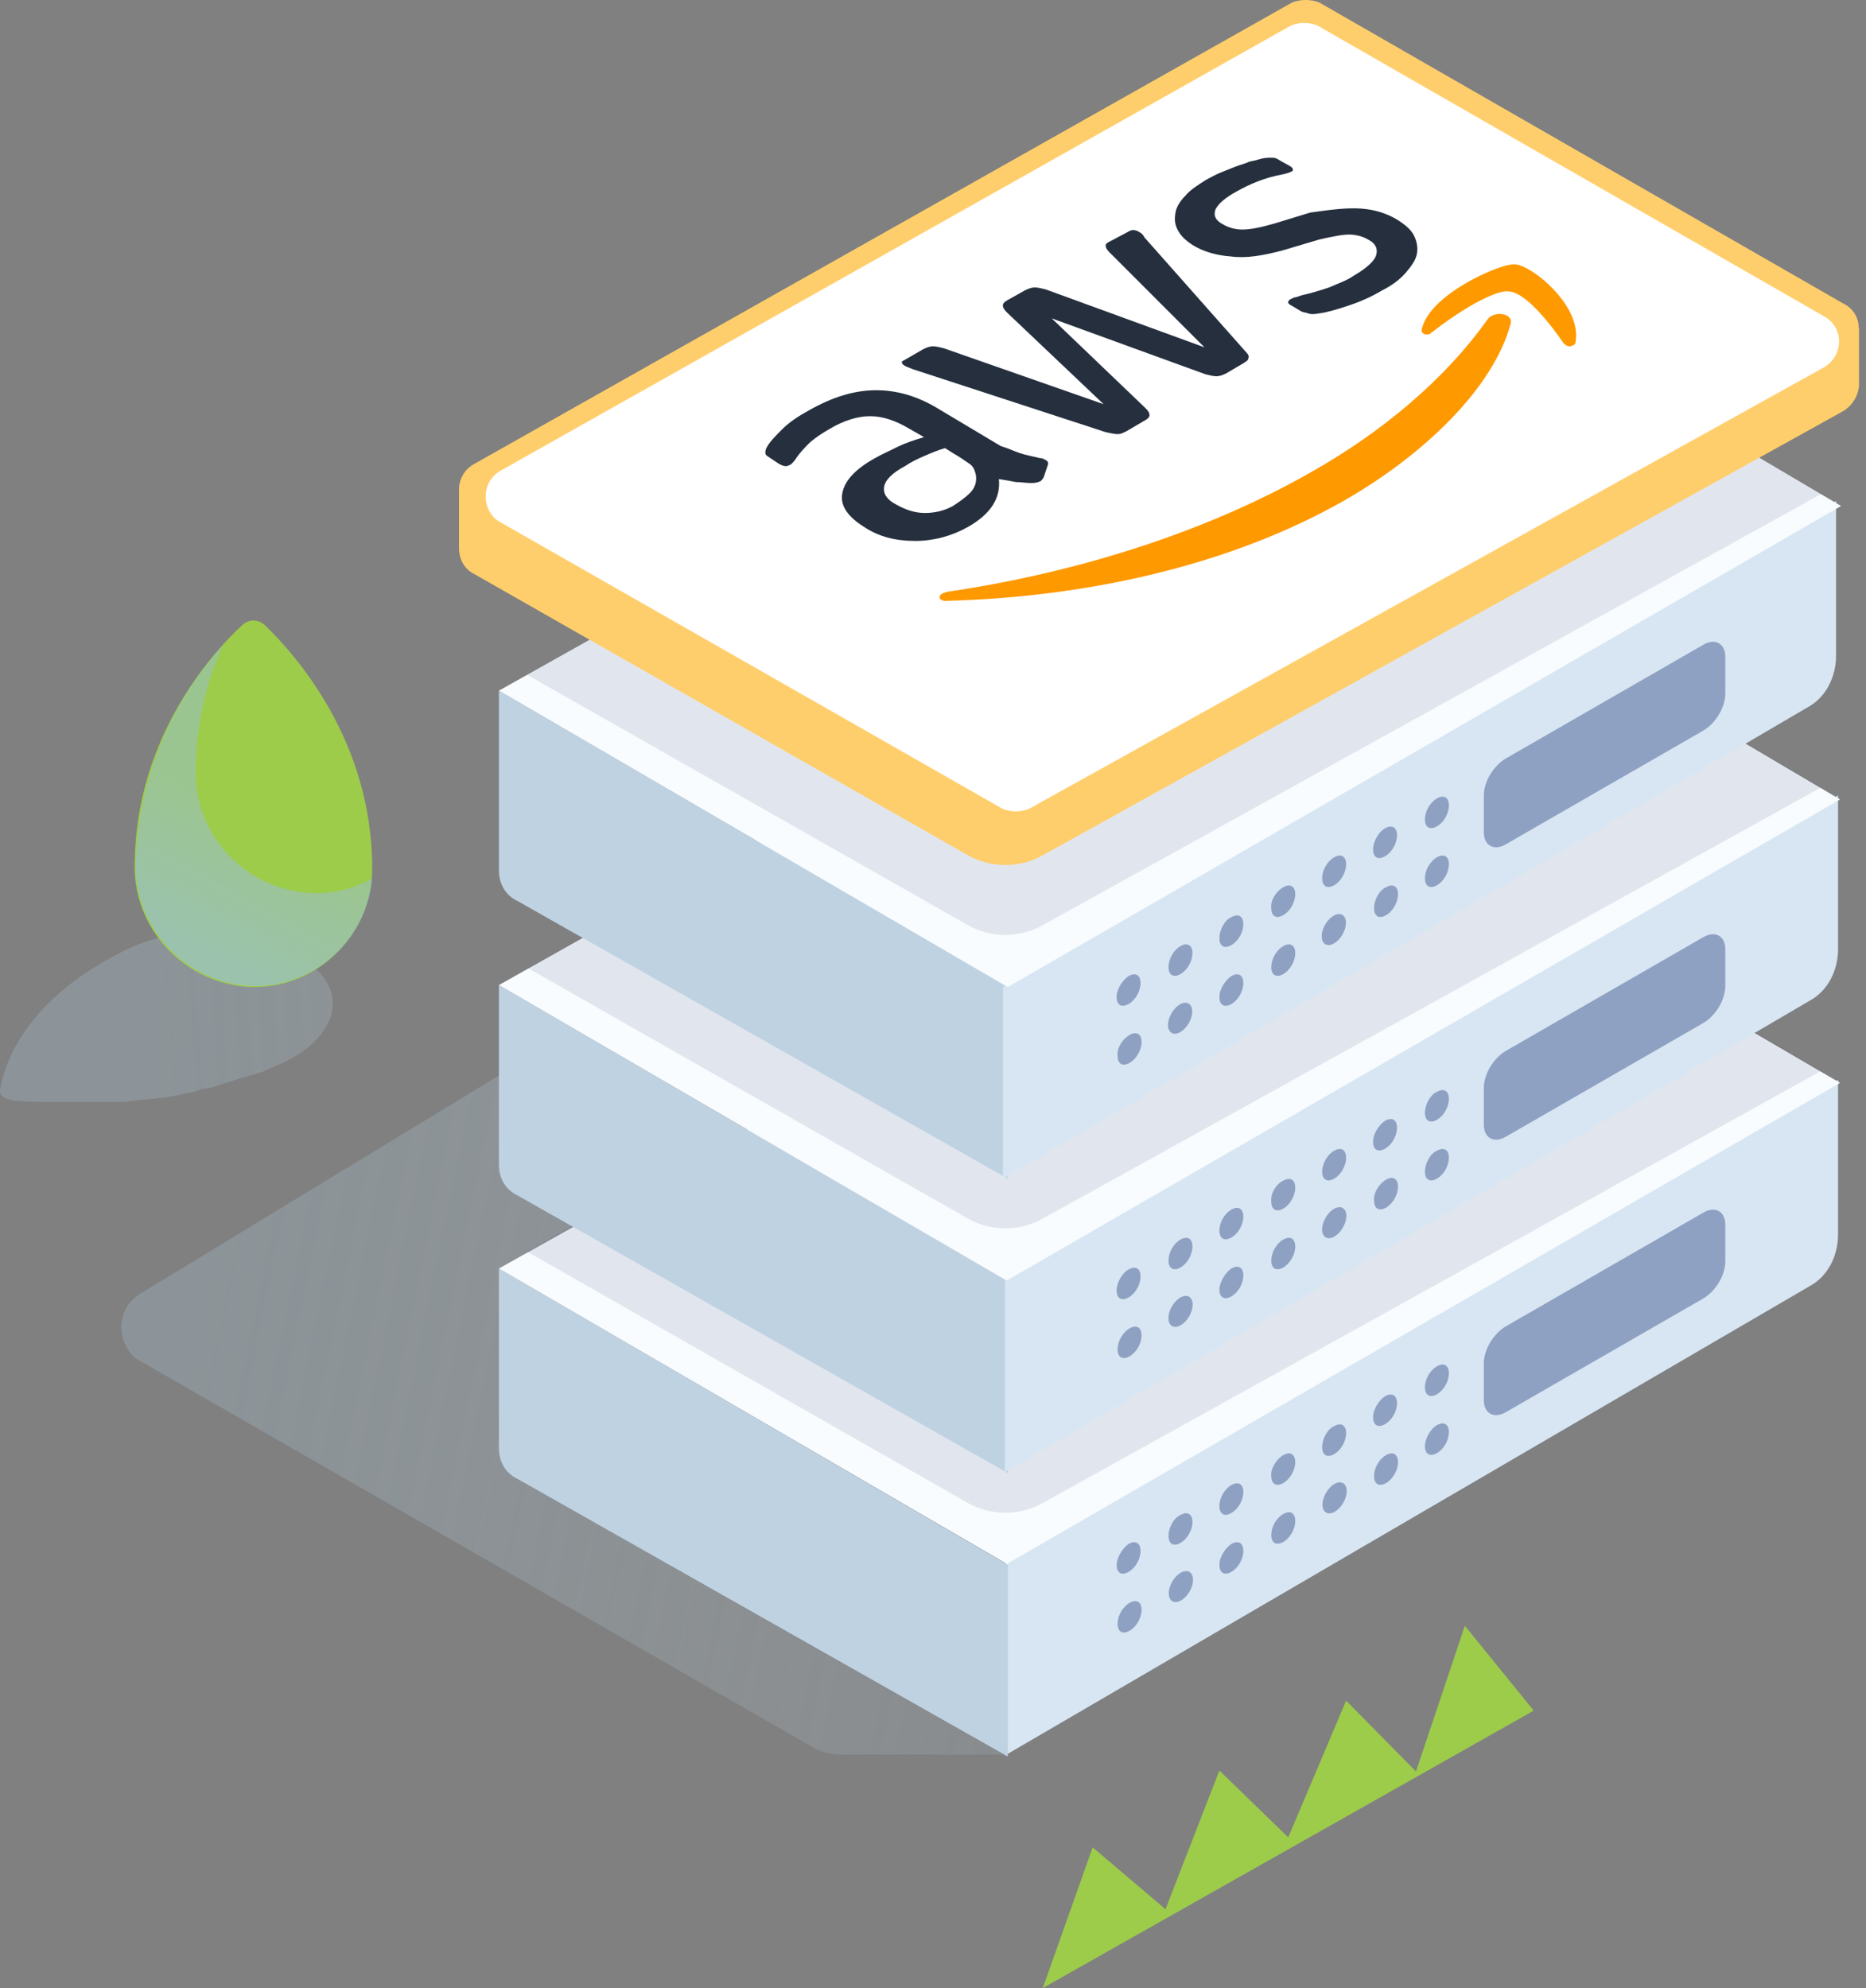 <?xml version="1.0" encoding="utf-8"?>
<!-- Generator: Adobe Illustrator 28.0.0, SVG Export Plug-In . SVG Version: 6.00 Build 0)  -->
<svg version="1.1" id="Layer_1" xmlns="http://www.w3.org/2000/svg" xmlns:xlink="http://www.w3.org/1999/xlink" x="0px" y="0px"
	 viewBox="0 0 187 199.2" style="enable-background:new 0 0 187 199.2;" xml:space="preserve">
<rect x="0" y="0" width="187" height="199.2" fill="#808080" stroke="none"/>
<style type="text/css">
	.st0{opacity:0.33;fill:url(#SVGID_1_);enable-background:new    ;}
	.st1{fill:#9DCC4A;}
	.st2{opacity:0.7;fill:url(#SVGID_00000003091710104137297330000012210501901609680786_);enable-background:new    ;}
	.st3{opacity:0.33;fill:url(#SVGID_00000139985307221811774830000015151806411933209505_);enable-background:new    ;}
	.st4{fill:#BFD2E2;}
	.st5{fill:#D7E6F2;}
	.st6{fill:#F8FCFF;}
	.st7{opacity:0.11;fill:#2A3C67;}
	.st8{fill:#2A3C68;}
	.st9{fill:#FFCE6C;}
	.st10{fill:#FFFFFF;}
	.st11{fill:#252F3E;}
	.st12{enable-background:new    ;}
	.st13{fill:#FF9900;}
	.st14{fill:#8FA1C2;}
</style>
<g>
	<g>
		
			<linearGradient id="SVGID_1_" gradientUnits="userSpaceOnUse" x1="19.895" y1="84.35" x2="129.502" y2="92.896" gradientTransform="matrix(1 0 0 -1 -4.91 186.24)">
			<stop  offset="0" style="stop-color:#A5BDCB"/>
			<stop  offset="0.26" style="stop-color:#B2C8D6;stop-opacity:0.74"/>
			<stop  offset="1" style="stop-color:#D8E9F4;stop-opacity:0"/>
		</linearGradient>
		<path class="st0" d="M29,94.6L29,94.6h-0.1l-0.4-0.2h-0.1L28,94.3h-0.1l-0.4-0.1l0,0L27,94l0,0l-0.6-0.2l0,0l-0.5-0.1l0,0
			c-4.3-0.9-8.7-0.5-12.7,1.2C2.5,99.9,0.4,106.7,0,109.2c-0.1,0.6,0.6,1,1.6,1.1c1,0.1,2.1,0.1,3.5,0.1h3h0.3H9h0.3h0.6h0.3h0.5H11
			h0.5h0.4h0.5h0.3l0.5-0.1h0.3l0.6-0.1h0.2l0.9-0.1h0.2l0.7-0.1h0.3l0.6-0.1l0.4-0.1l0.6-0.1l0.4-0.1l0.6-0.1l0.4-0.1l0.6-0.2
			l0.3-0.1L21,109h0.1l0.9-0.3l0.3-0.1l0.7-0.2l0.3-0.1l0.6-0.2l0.4-0.1l0.6-0.2l0.4-0.1l0.6-0.2l0.4-0.1l0.6-0.3l0.3-0.1l0.9-0.4
			c0.4-0.2,0.7-0.3,1-0.5c0.6-0.3,1.2-0.7,1.7-1.1c3.1-2.5,3.5-5.8,0.5-8.2"/>
		<path class="st1" d="M24.2,62.7c-3,2.8-10.5,11.1-10.7,23.6c-0.3,6.7,5,12.3,11.6,12.6c0.1,0,0.2,0,0.4,0
			c6.5,0,11.8-5.4,11.8-11.9c0-12.8-7.7-21.4-10.7-24.3C25.9,62,24.9,62,24.2,62.7z"/>
		
			<linearGradient id="SVGID_00000098938628457384339400000009022235263245446070_" gradientUnits="userSpaceOnUse" x1="24.396" y1="91.053" x2="31.299" y2="103.58" gradientTransform="matrix(1 0 0 -1 -4.91 186.24)">
			<stop  offset="0" style="stop-color:#9ABED8"/>
			<stop  offset="1" style="stop-color:#9ABED8;stop-opacity:0.7"/>
		</linearGradient>
		<path style="opacity:0.7;fill:url(#SVGID_00000098938628457384339400000009022235263245446070_);enable-background:new    ;" d="
			M31.6,89.5c-6.7-0.1-12.1-5.6-12-12.3c0-0.1,0-0.2,0-0.3c0.1-4.3,1-8.5,2.8-12.3c-5.4,5.9-8.5,13.6-8.8,21.6
			c-0.3,6.7,5,12.3,11.6,12.6c0.1,0,0.2,0,0.3,0c6.1,0,11.3-4.7,11.8-10.8C35.6,89,33.6,89.5,31.6,89.5z"/>
	</g>
	
		<linearGradient id="SVGID_00000145055405164217663710000010205182514870420633_" gradientUnits="userSpaceOnUse" x1="23.477" y1="112.411" x2="174.241" y2="143.473">
		<stop  offset="0" style="stop-color:#A5BDCB"/>
		<stop  offset="0.26" style="stop-color:#B2C8D6;stop-opacity:0.74"/>
		<stop  offset="1" style="stop-color:#D8E9F4;stop-opacity:0"/>
	</linearGradient>
	<path style="opacity:0.33;fill:url(#SVGID_00000145055405164217663710000010205182514870420633_);enable-background:new    ;" d="
		M172.3,117.3l-68.1-39.1c-1.7-1-3.9-1-5.6,0l-84.5,51.4c-1.9,1.1-2.5,3.5-1.4,5.4c0.3,0.6,0.8,1.1,1.4,1.4l67.4,38.7
		c0.7,0.4,1.5,0.6,2.3,0.7h16.9l5.7-10.2h-3.7l69.6-42.3c1.7-1,2.2-3.1,1.2-4.8C173.3,118.1,172.9,117.6,172.3,117.3z"/>
	<polygon class="st1" points="104.5,199.2 153.7,171.4 146.8,162.9 141.9,177.5 134.9,170.4 129.1,184.1 122.2,177.4 116.8,191.3 
		109.5,185.1 	"/>
	<path class="st4" d="M172.2,80.9c1.3,0.6,3.1,0.6,4.4,0c1.3-0.6,1.3-1.9,0-2.5c-1.3-0.6-3.1-0.6-4.4,0
		C170.9,79.2,170.9,80.3,172.2,80.9"/>
	<path class="st5" d="M100.7,156.7v19.2l80.6-47c1.9-1,2.9-3.1,2.9-5.2v-15.5L100.7,156.7L100.7,156.7L100.7,156.7z"/>
	<path class="st4" d="M50,127.1v18c0,1.3,0.6,2.5,1.9,3.1l49.1,27.8v-19.2L50,127.1L50,127.1L50,127.1z"/>
	<path class="st6" d="M50,127.1l50.9,29.6l83.5-48.2l-46.4-27.1c-1.9-1.3-4.4-1.3-6.3,0L50,127.1L50,127.1L50,127.1z"/>
	<path class="st7" d="M182.5,107.3l-44.4-26.2c-1.9-1.3-4.4-1.3-6.3,0l-79,44.3L97,150.6c2.3,1.3,5.2,1.3,7.5,0L182.5,107.3z"/>
	<path class="st4" d="M50,98.7v18c0,1.3,0.6,2.5,1.9,3.1l49.1,27.8v-19.2L50,98.7L50,98.7L50,98.7z"/>
	<path class="st5" d="M100.7,128.3v19.2l80.6-47.2c1.9-1,2.9-3.1,2.9-5.2V79.7L100.7,128.3L100.7,128.3L100.7,128.3z"/>
	<path class="st6" d="M50,98.7l50.9,29.6l83.5-48.2l-46.4-27.4c-1.9-1.3-4.4-1.3-6.3,0L50,98.7L50,98.7L50,98.7z"/>
	<path class="st7" d="M182.5,78.9l-44.4-26.2c-1.9-1.3-4.4-1.3-6.3,0L52.9,97L97,122.1c2.3,1.3,5.2,1.3,7.5,0L182.5,78.9z"/>
	<path class="st4" d="M50,69.2v18c0,1.3,0.6,2.5,1.9,3.1l49.1,27.8V98.9L50,69.2L50,69.2L50,69.2z"/>
	<path class="st5" d="M100.5,98.9v19.2l80.6-47.2c1.9-1,2.9-3.1,2.9-5.2V50.2L100.5,98.9L100.5,98.9L100.5,98.9z"/>
	<path class="st6" d="M50,69.2L101,98.9l83.5-48.2l-46.4-27.4c-1.9-1.3-4.4-1.3-6.3,0L50,69.2L50,69.2L50,69.2z"/>
	<path class="st8" d="M79.7,68.8L98.4,79c2.3,1.3,5,1.3,7.1,0l46.4-25.5c2.1-1,2.1-4.2,0-5.2l-18.8-11.3c-2.3-1.3-5-1.3-7.3,0
		L79.4,63.4C77.4,64.6,77.4,67.5,79.7,68.8L79.7,68.8L79.7,68.8z"/>
	<path class="st7" d="M182.5,49.5l-44.4-26.2c-1.9-1.3-4.4-1.3-6.3,0l-79,44.3L97,92.7c2.3,1.3,5.2,1.3,7.5,0L182.5,49.5z"/>
	<path class="st9" d="M47.5,57.5L97,85.7c2.3,1.3,5.2,1.3,7.5,0l80.2-44.5c1-0.6,1.6-1.7,1.6-2.7c0-1,0-3.8,0-5.6l-54-26.8
		c-0.8-0.4-2.1-0.4-2.9,0L46,49.1c0,2,0,4.9,0,5.8C46,56,46.5,57,47.5,57.5L47.5,57.5L47.5,57.5z"/>
	<path class="st9" d="M47.5,51.7l52,29.6c0.8,0.4,2.1,0.4,2.9,0l82.3-45.7c2.1-1.3,2.1-4.2,0-5.2L132.3,0.3c-0.8-0.4-2.1-0.4-2.9,0
		L47.5,46.5C45.4,47.7,45.6,50.6,47.5,51.7L47.5,51.7L47.5,51.7z"/>
	<path class="st10" d="M50.1,52.3L100.4,81c0.8,0.4,2,0.4,2.8,0l79.6-44.2c2-1.2,2-4,0-5.1L132.1,2.6c-0.8-0.4-2-0.4-2.8,0
		L50.1,47.2C48.1,48.4,48.3,51.3,50.1,52.3L50.1,52.3L50.1,52.3z"/>
	<g>
		<g>
			<path class="st11" d="M113.1,23.2c0.3-0.2,0.6-0.2,1,0c0.1,0.1,0.2,0.1,0.3,0.2c0.1,0.1,0.2,0.2,0.3,0.4l10.1,11.4
				c0.3,0.3,0.4,0.5,0.3,0.7c0,0.2-0.2,0.3-0.5,0.5l-1.7,1c-0.4,0.2-0.7,0.3-1,0.3s-0.7-0.1-1.1-0.2l-15.4-5.6l9.4,9
				c0.3,0.3,0.4,0.5,0.4,0.7c0,0.2-0.2,0.4-0.6,0.6l-1.7,1c-0.4,0.2-0.6,0.3-0.9,0.3c-0.3,0-0.7-0.1-1.2-0.2L91.5,37
				c-0.5-0.2-0.8-0.3-0.9-0.4c-0.3-0.2-0.3-0.4,0-0.5l1.9-1.1c0.4-0.2,0.7-0.3,1-0.3c0.3,0,0.7,0.1,1.1,0.2l16,5.6l-9.7-9.2
				c-0.3-0.3-0.4-0.5-0.4-0.7c0-0.2,0.2-0.4,0.6-0.6l1.6-0.9c0.4-0.2,0.7-0.3,1-0.3c0.3,0,0.7,0.1,1.1,0.2l15.9,5.8l-9.5-9.5
				c-0.3-0.3-0.4-0.5-0.4-0.7c0-0.2,0.2-0.3,0.6-0.5L113.1,23.2z"/>
		</g>
		<g class="st12">
			<g>
				<path class="st11" d="M136.4,20.9c1.4,0.1,2.6,0.5,3.6,1.1c0.8,0.5,1.4,1,1.7,1.6c0.3,0.6,0.4,1.2,0.3,1.8
					c-0.1,0.6-0.5,1.2-1.1,1.9c-0.6,0.7-1.4,1.3-2.4,1.8c-1,0.6-2.1,1.1-3.3,1.5c-1.2,0.4-2.2,0.7-3,0.8c-0.5,0.1-0.9,0.1-1.1,0
					c-0.3-0.1-0.5-0.1-0.7-0.2l-1-0.6c-0.4-0.2-0.4-0.4-0.1-0.6c0.1-0.1,0.3-0.1,0.4-0.2c0.2,0,0.4-0.1,0.7-0.2
					c0.9-0.2,1.9-0.5,2.8-0.8c0.9-0.4,1.8-0.7,2.5-1.2c1.2-0.7,2-1.4,2.2-2c0.2-0.6,0-1.2-0.8-1.6c-0.5-0.3-1.2-0.5-1.9-0.5
					c-0.7,0-1.7,0.2-3,0.5l-3.7,1.1c-1.9,0.5-3.6,0.8-5.1,0.6c-1.5-0.1-2.8-0.5-3.8-1.1c-0.8-0.5-1.3-1-1.6-1.6
					c-0.3-0.6-0.3-1.1-0.2-1.7c0.1-0.6,0.5-1.2,1-1.7c0.5-0.6,1.3-1.1,2.1-1.6c0.4-0.2,0.9-0.5,1.4-0.7c0.5-0.2,1-0.4,1.5-0.6
					c0.5-0.2,1-0.3,1.4-0.5c0.5-0.1,0.9-0.2,1.2-0.3c0.4-0.1,0.8-0.1,1.1-0.1c0.3,0,0.5,0.1,0.8,0.3l0.9,0.5
					c0.4,0.2,0.5,0.5,0.2,0.6c-0.2,0.1-0.5,0.2-1,0.3c-1.6,0.3-3.1,0.9-4.5,1.7c-1.1,0.6-1.8,1.2-2.1,1.8c-0.2,0.6,0,1.1,0.8,1.5
					c0.5,0.3,1.2,0.5,1.9,0.5c0.8,0,1.8-0.2,3.2-0.6l3.6-1.1C133.4,21,135,20.8,136.4,20.9z"/>
			</g>
			<g>
				<path class="st13" d="M147.2,28.2c2-1.1,3.9-1.8,4.7-1.7c1.6,0.1,6.6,4.1,6,7.7c0,0.2-0.1,0.4-0.3,0.4c-0.3,0.2-0.6,0.1-0.9-0.2
					c-1.1-1.6-3.7-5.1-5.5-5.2c-0.8-0.1-2.1,0.5-3.4,1.2c-1.6,0.9-3.3,2.1-4.3,2.9c0,0-0.1,0-0.1,0.1c-0.5,0.3-1.1,0-0.9-0.5
					C143,31,145.1,29.4,147.2,28.2z"/>
			</g>
			<g>
				<path class="st13" d="M94.4,59.5c0.1-0.1,0.3-0.1,0.5-0.2c13-1.9,26-6,36.5-12c7.1-4,13.4-9.3,17.6-15.2
					c0.1-0.1,0.2-0.3,0.4-0.4c0.8-0.5,2.2-0.2,2,0.7c-1.7,6.4-8.6,13.1-16.6,17.7c-11.2,6.4-25.4,9.7-39.8,10.1
					C94.2,60.3,93.9,59.8,94.4,59.5z"/>
			</g>
		</g>
		<g>
			<path class="st11" d="M102.2,45.4c0.6,0.2,1.2,0.3,2,0.5c0.3,0,0.4,0.1,0.6,0.2c0.2,0.1,0.3,0.3,0.2,0.5l-0.4,1.2
				c-0.1,0.2-0.2,0.3-0.3,0.4c-0.2,0.1-0.5,0.2-0.9,0.2c-0.6,0-1.1-0.1-1.6-0.1c-0.5-0.1-1.1-0.2-1.7-0.3c0.2,1.9-0.8,3.5-3.1,4.8
				c-1.6,0.9-3.4,1.4-5.3,1.4c-1.9,0-3.6-0.4-5.1-1.4c-1.6-1-2.4-2.1-2.2-3.3c0.2-1.3,1.3-2.5,3.3-3.6c0.7-0.4,1.4-0.7,2.2-1.1
				c0.8-0.4,1.7-0.7,2.7-1l-1.4-0.8c-1.5-0.9-2.8-1.3-4-1.3c-1.2,0-2.6,0.4-4.1,1.3c-0.7,0.4-1.3,0.8-1.9,1.3c-0.5,0.5-1,1-1.4,1.6
				c-0.2,0.3-0.3,0.4-0.4,0.5c-0.1,0.1-0.2,0.2-0.3,0.2c-0.3,0.2-0.6,0.1-1-0.1l-0.9-0.6c-0.3-0.2-0.5-0.3-0.5-0.5
				c0-0.1,0-0.3,0.1-0.5c0.3-0.6,0.9-1.2,1.6-1.9c0.7-0.7,1.6-1.3,2.7-1.9c2.3-1.3,4.5-2,6.7-2c2.1,0,4.2,0.6,6.3,1.9l6.2,3.7
				C101,44.9,101.6,45.2,102.2,45.4z M95.5,45.4l-0.8-0.5c-0.7,0.2-1.4,0.5-2.1,0.8c-0.7,0.3-1.3,0.6-1.9,1c-1.3,0.7-2,1.4-2.1,2.1
				c-0.1,0.7,0.3,1.3,1.3,1.8c0.9,0.5,1.8,0.8,2.8,0.8c0.9,0,1.9-0.2,2.8-0.7c0.6-0.4,1.2-0.8,1.7-1.3c0.5-0.5,0.7-1.1,0.6-1.8
				c-0.1-0.4-0.2-0.8-0.6-1.1C96.6,46.1,96.2,45.8,95.5,45.4"/>
		</g>
	</g>
	<g>
		<g>
			<path class="st14" d="M113.1,97.8c0.7-0.4,1.2-0.1,1.2,0.7s-0.5,1.7-1.2,2.1c-0.7,0.4-1.2,0.1-1.2-0.7
				C111.9,99.1,112.5,98.2,113.1,97.8z"/>
		</g>
		<g>
			<path class="st14" d="M113.2,103.7c0.7-0.4,1.2-0.1,1.2,0.7c0,0.8-0.5,1.7-1.2,2.1c-0.7,0.4-1.2,0.1-1.2-0.7
				C111.9,105,112.5,104.1,113.2,103.7z"/>
		</g>
		<g>
			<path class="st14" d="M118.3,94.8c0.7-0.4,1.2-0.1,1.2,0.7c0,0.8-0.5,1.7-1.2,2.1c-0.7,0.4-1.2,0.1-1.2-0.7
				C117.1,96.1,117.6,95.2,118.3,94.8z"/>
		</g>
		<g>
			
				<ellipse transform="matrix(0.502 -0.865 0.865 0.502 -29.438 153.101)" class="st14" cx="118.3" cy="102.1" rx="1.7" ry="1"/>
		</g>
		<g>
			<path class="st14" d="M123.4,91.9c0.7-0.4,1.2-0.1,1.2,0.7c0,0.8-0.5,1.7-1.2,2.1c-0.7,0.4-1.2,0.1-1.2-0.7
				C122.2,93.2,122.7,92.2,123.4,91.9z"/>
		</g>
		<g>
			<path class="st14" d="M123.4,97.8c0.7-0.4,1.2-0.1,1.2,0.7c0,0.8-0.5,1.7-1.2,2.1c-0.7,0.4-1.2,0.1-1.2-0.7
				C122.2,99.1,122.8,98.2,123.4,97.8z"/>
		</g>
		<g>
			<path class="st14" d="M128.6,88.9c0.7-0.4,1.2-0.1,1.2,0.7s-0.5,1.7-1.2,2.1c-0.7,0.4-1.2,0.1-1.2-0.7
				C127.3,90.2,127.9,89.3,128.6,88.9z"/>
		</g>
		<g>
			<path class="st14" d="M128.6,94.8c0.7-0.4,1.2-0.1,1.2,0.7s-0.5,1.7-1.2,2.1c-0.7,0.4-1.2,0.1-1.2-0.7
				C127.4,96.1,127.9,95.2,128.6,94.8z"/>
		</g>
		<g>
			<path class="st14" d="M133.7,85.9c0.7-0.4,1.2-0.1,1.2,0.7s-0.5,1.7-1.2,2.1s-1.2,0.1-1.2-0.7C132.5,87.2,133,86.3,133.7,85.9z"
				/>
		</g>
		<g>
			
				<ellipse transform="matrix(0.502 -0.865 0.865 0.502 -14.068 162.004)" class="st14" cx="133.7" cy="93.2" rx="1.7" ry="1"/>
		</g>
		<g>
			<path class="st14" d="M138.8,83c0.7-0.4,1.2-0.1,1.2,0.7c0,0.8-0.5,1.7-1.2,2.1c-0.7,0.4-1.2,0.1-1.2-0.7S138.2,83.3,138.8,83z"
				/>
		</g>
		<g>
			<path class="st14" d="M138.9,88.9c0.7-0.4,1.2-0.1,1.2,0.7c0,0.8-0.5,1.7-1.2,2.1c-0.7,0.4-1.2,0.1-1.2-0.7
				S138.2,89.2,138.9,88.9z"/>
		</g>
		<g>
			<path class="st14" d="M144,80c0.7-0.4,1.2-0.1,1.2,0.7c0,0.8-0.5,1.7-1.2,2.1c-0.7,0.4-1.2,0.1-1.2-0.7S143.3,80.4,144,80z"/>
		</g>
		<g>
			<path class="st14" d="M144,85.9c0.7-0.4,1.2-0.1,1.2,0.7c0,0.8-0.5,1.7-1.2,2.1c-0.7,0.4-1.2,0.1-1.2-0.7
				C142.8,87.2,143.3,86.3,144,85.9z"/>
		</g>
		<g>
			<path class="st14" d="M170.7,64.6c1.2-0.7,2.2-0.1,2.2,1.2l0,3.7c0,1.4-1,3-2.2,3.7l-19.8,11.4c-1.2,0.7-2.2,0.1-2.2-1.2l0-3.7
				c0-1.4,1-3,2.2-3.7L170.7,64.6z"/>
		</g>
	</g>
	<g>
		<g>
			<path class="st14" d="M113.1,127.2c0.7-0.4,1.2-0.1,1.2,0.7c0,0.8-0.5,1.7-1.2,2.1c-0.7,0.4-1.2,0.1-1.2-0.7
				C111.9,128.5,112.5,127.5,113.1,127.2z"/>
		</g>
		<g>
			<path class="st14" d="M113.2,133.1c0.7-0.4,1.2-0.1,1.2,0.7c0,0.8-0.5,1.7-1.2,2.1c-0.7,0.4-1.2,0.1-1.2-0.7
				S112.5,133.5,113.2,133.1z"/>
		</g>
		<g>
			<path class="st14" d="M118.3,124.2c0.7-0.4,1.2-0.1,1.2,0.7c0,0.8-0.5,1.7-1.2,2.1c-0.7,0.4-1.2,0.1-1.2-0.7
				C117.1,125.5,117.6,124.6,118.3,124.2z"/>
		</g>
		<g>
			
				<ellipse transform="matrix(0.502 -0.865 0.865 0.502 -54.827 167.713)" class="st14" cx="118.3" cy="131.5" rx="1.7" ry="1"/>
		</g>
		<g>
			<path class="st14" d="M123.4,121.2c0.7-0.4,1.2-0.1,1.2,0.7c0,0.8-0.5,1.7-1.2,2.1c-0.7,0.4-1.2,0.1-1.2-0.7
				S122.7,121.6,123.4,121.2z"/>
		</g>
		<g>
			<path class="st14" d="M123.4,127.1c0.7-0.4,1.2-0.1,1.2,0.7c0,0.8-0.5,1.7-1.2,2.1c-0.7,0.4-1.2,0.1-1.2-0.7
				C122.2,128.5,122.8,127.5,123.4,127.1z"/>
		</g>
		<g>
			<path class="st14" d="M128.6,118.3c0.7-0.4,1.2-0.1,1.2,0.7c0,0.8-0.5,1.7-1.2,2.1c-0.7,0.4-1.2,0.1-1.2-0.7
				C127.3,119.6,127.9,118.6,128.6,118.3z"/>
		</g>
		<g>
			<path class="st14" d="M128.6,124.2c0.7-0.4,1.2-0.1,1.2,0.7c0,0.8-0.5,1.7-1.2,2.1c-0.7,0.4-1.2,0.1-1.2-0.7
				S127.9,124.6,128.6,124.2z"/>
		</g>
		<g>
			<path class="st14" d="M133.7,115.3c0.7-0.4,1.2-0.1,1.2,0.7s-0.5,1.7-1.2,2.1s-1.2,0.1-1.2-0.7
				C132.5,116.6,133,115.7,133.7,115.3z"/>
		</g>
		<g>
			
				<ellipse transform="matrix(0.502 -0.865 0.865 0.502 -39.458 176.615)" class="st14" cx="133.7" cy="122.6" rx="1.7" ry="1"/>
		</g>
		<g>
			<path class="st14" d="M138.8,112.3c0.7-0.4,1.2-0.1,1.2,0.7s-0.5,1.7-1.2,2.1c-0.7,0.4-1.2,0.1-1.2-0.7
				C137.6,113.6,138.2,112.7,138.8,112.3z"/>
		</g>
		<g>
			<path class="st14" d="M138.9,118.2c0.7-0.4,1.2-0.1,1.2,0.7c0,0.8-0.5,1.7-1.2,2.1c-0.7,0.4-1.2,0.1-1.2-0.7
				C137.6,119.6,138.2,118.6,138.9,118.2z"/>
		</g>
		<g>
			<path class="st14" d="M144,109.4c0.7-0.4,1.2-0.1,1.2,0.7c0,0.8-0.5,1.7-1.2,2.1c-0.7,0.4-1.2,0.1-1.2-0.7S143.3,109.7,144,109.4
				z"/>
		</g>
		<g>
			<path class="st14" d="M144,115.3c0.7-0.4,1.2-0.1,1.2,0.7c0,0.8-0.5,1.7-1.2,2.1c-0.7,0.4-1.2,0.1-1.2-0.7
				C142.8,116.6,143.3,115.6,144,115.3z"/>
		</g>
		<g>
			<path class="st14" d="M170.7,93.9c1.2-0.7,2.2-0.1,2.2,1.2l0,3.7c0,1.4-1,3-2.2,3.7l-19.8,11.4c-1.2,0.7-2.2,0.1-2.2-1.2l0-3.7
				c0-1.4,1-3,2.2-3.7L170.7,93.9z"/>
		</g>
	</g>
	<g>
		<g>
			<path class="st14" d="M113.1,154.7c0.7-0.4,1.2-0.1,1.2,0.7s-0.5,1.7-1.2,2.1c-0.7,0.4-1.2,0.1-1.2-0.7
				C111.9,156.1,112.5,155.1,113.1,154.7z"/>
		</g>
		<g>
			<path class="st14" d="M113.2,160.6c0.7-0.4,1.2-0.1,1.2,0.7c0,0.8-0.5,1.7-1.2,2.1c-0.7,0.4-1.2,0.1-1.2-0.7
				S112.5,161,113.2,160.6z"/>
		</g>
		<g>
			<path class="st14" d="M118.3,151.8c0.7-0.4,1.2-0.1,1.2,0.7c0,0.8-0.5,1.7-1.2,2.1c-0.7,0.4-1.2,0.1-1.2-0.7
				C117.1,153.1,117.6,152.1,118.3,151.8z"/>
		</g>
		<g>
			
				<ellipse transform="matrix(0.502 -0.865 0.865 0.502 -78.665 181.431)" class="st14" cx="118.3" cy="159.1" rx="1.7" ry="1"/>
		</g>
		<g>
			<path class="st14" d="M123.4,148.8c0.7-0.4,1.2-0.1,1.2,0.7c0,0.8-0.5,1.7-1.2,2.1c-0.7,0.4-1.2,0.1-1.2-0.7
				S122.7,149.2,123.4,148.8z"/>
		</g>
		<g>
			<path class="st14" d="M123.4,154.7c0.7-0.4,1.2-0.1,1.2,0.7c0,0.8-0.5,1.7-1.2,2.1c-0.7,0.4-1.2,0.1-1.2-0.7
				C122.2,156,122.8,155.1,123.4,154.7z"/>
		</g>
		<g>
			<path class="st14" d="M128.6,145.8c0.7-0.4,1.2-0.1,1.2,0.7s-0.5,1.7-1.2,2.1c-0.7,0.4-1.2,0.1-1.2-0.7
				C127.3,147.2,127.9,146.2,128.6,145.8z"/>
		</g>
		<g>
			<path class="st14" d="M128.6,151.7c0.7-0.4,1.2-0.1,1.2,0.7s-0.5,1.7-1.2,2.1c-0.7,0.4-1.2,0.1-1.2-0.7S127.9,152.1,128.6,151.7z
				"/>
		</g>
		<g>
			<path class="st14" d="M133.7,142.9c0.7-0.4,1.2-0.1,1.2,0.7s-0.5,1.7-1.2,2.1c-0.7,0.4-1.2,0.1-1.2-0.7
				C132.5,144.2,133,143.2,133.7,142.9z"/>
		</g>
		<g>
			
				<ellipse transform="matrix(0.502 -0.865 0.865 0.502 -63.295 190.333)" class="st14" cx="133.7" cy="150.2" rx="1.7" ry="1"/>
		</g>
		<g>
			<path class="st14" d="M138.8,139.9c0.7-0.4,1.2-0.1,1.2,0.7s-0.5,1.7-1.2,2.1c-0.7,0.4-1.2,0.1-1.2-0.7S138.2,140.3,138.8,139.9z
				"/>
		</g>
		<g>
			<path class="st14" d="M138.9,145.8c0.7-0.4,1.2-0.1,1.2,0.7c0,0.8-0.5,1.7-1.2,2.1c-0.7,0.4-1.2,0.1-1.2-0.7
				S138.2,146.2,138.9,145.8z"/>
		</g>
		<g>
			<path class="st14" d="M144,136.9c0.7-0.4,1.2-0.1,1.2,0.7s-0.5,1.7-1.2,2.1c-0.7,0.4-1.2,0.1-1.2-0.7S143.3,137.3,144,136.9z"/>
		</g>
		<g>
			<path class="st14" d="M144,142.8c0.7-0.4,1.2-0.1,1.2,0.7s-0.5,1.7-1.2,2.1c-0.7,0.4-1.2,0.1-1.2-0.7
				C142.8,144.2,143.3,143.2,144,142.8z"/>
		</g>
		<g>
			<path class="st14" d="M170.7,121.5c1.2-0.7,2.2-0.1,2.2,1.2l0,3.7c0,1.4-1,3-2.2,3.7l-19.8,11.4c-1.2,0.7-2.2,0.1-2.2-1.2l0-3.7
				c0-1.4,1-3,2.2-3.7L170.7,121.5z"/>
		</g>
	</g>
</g>
</svg>
